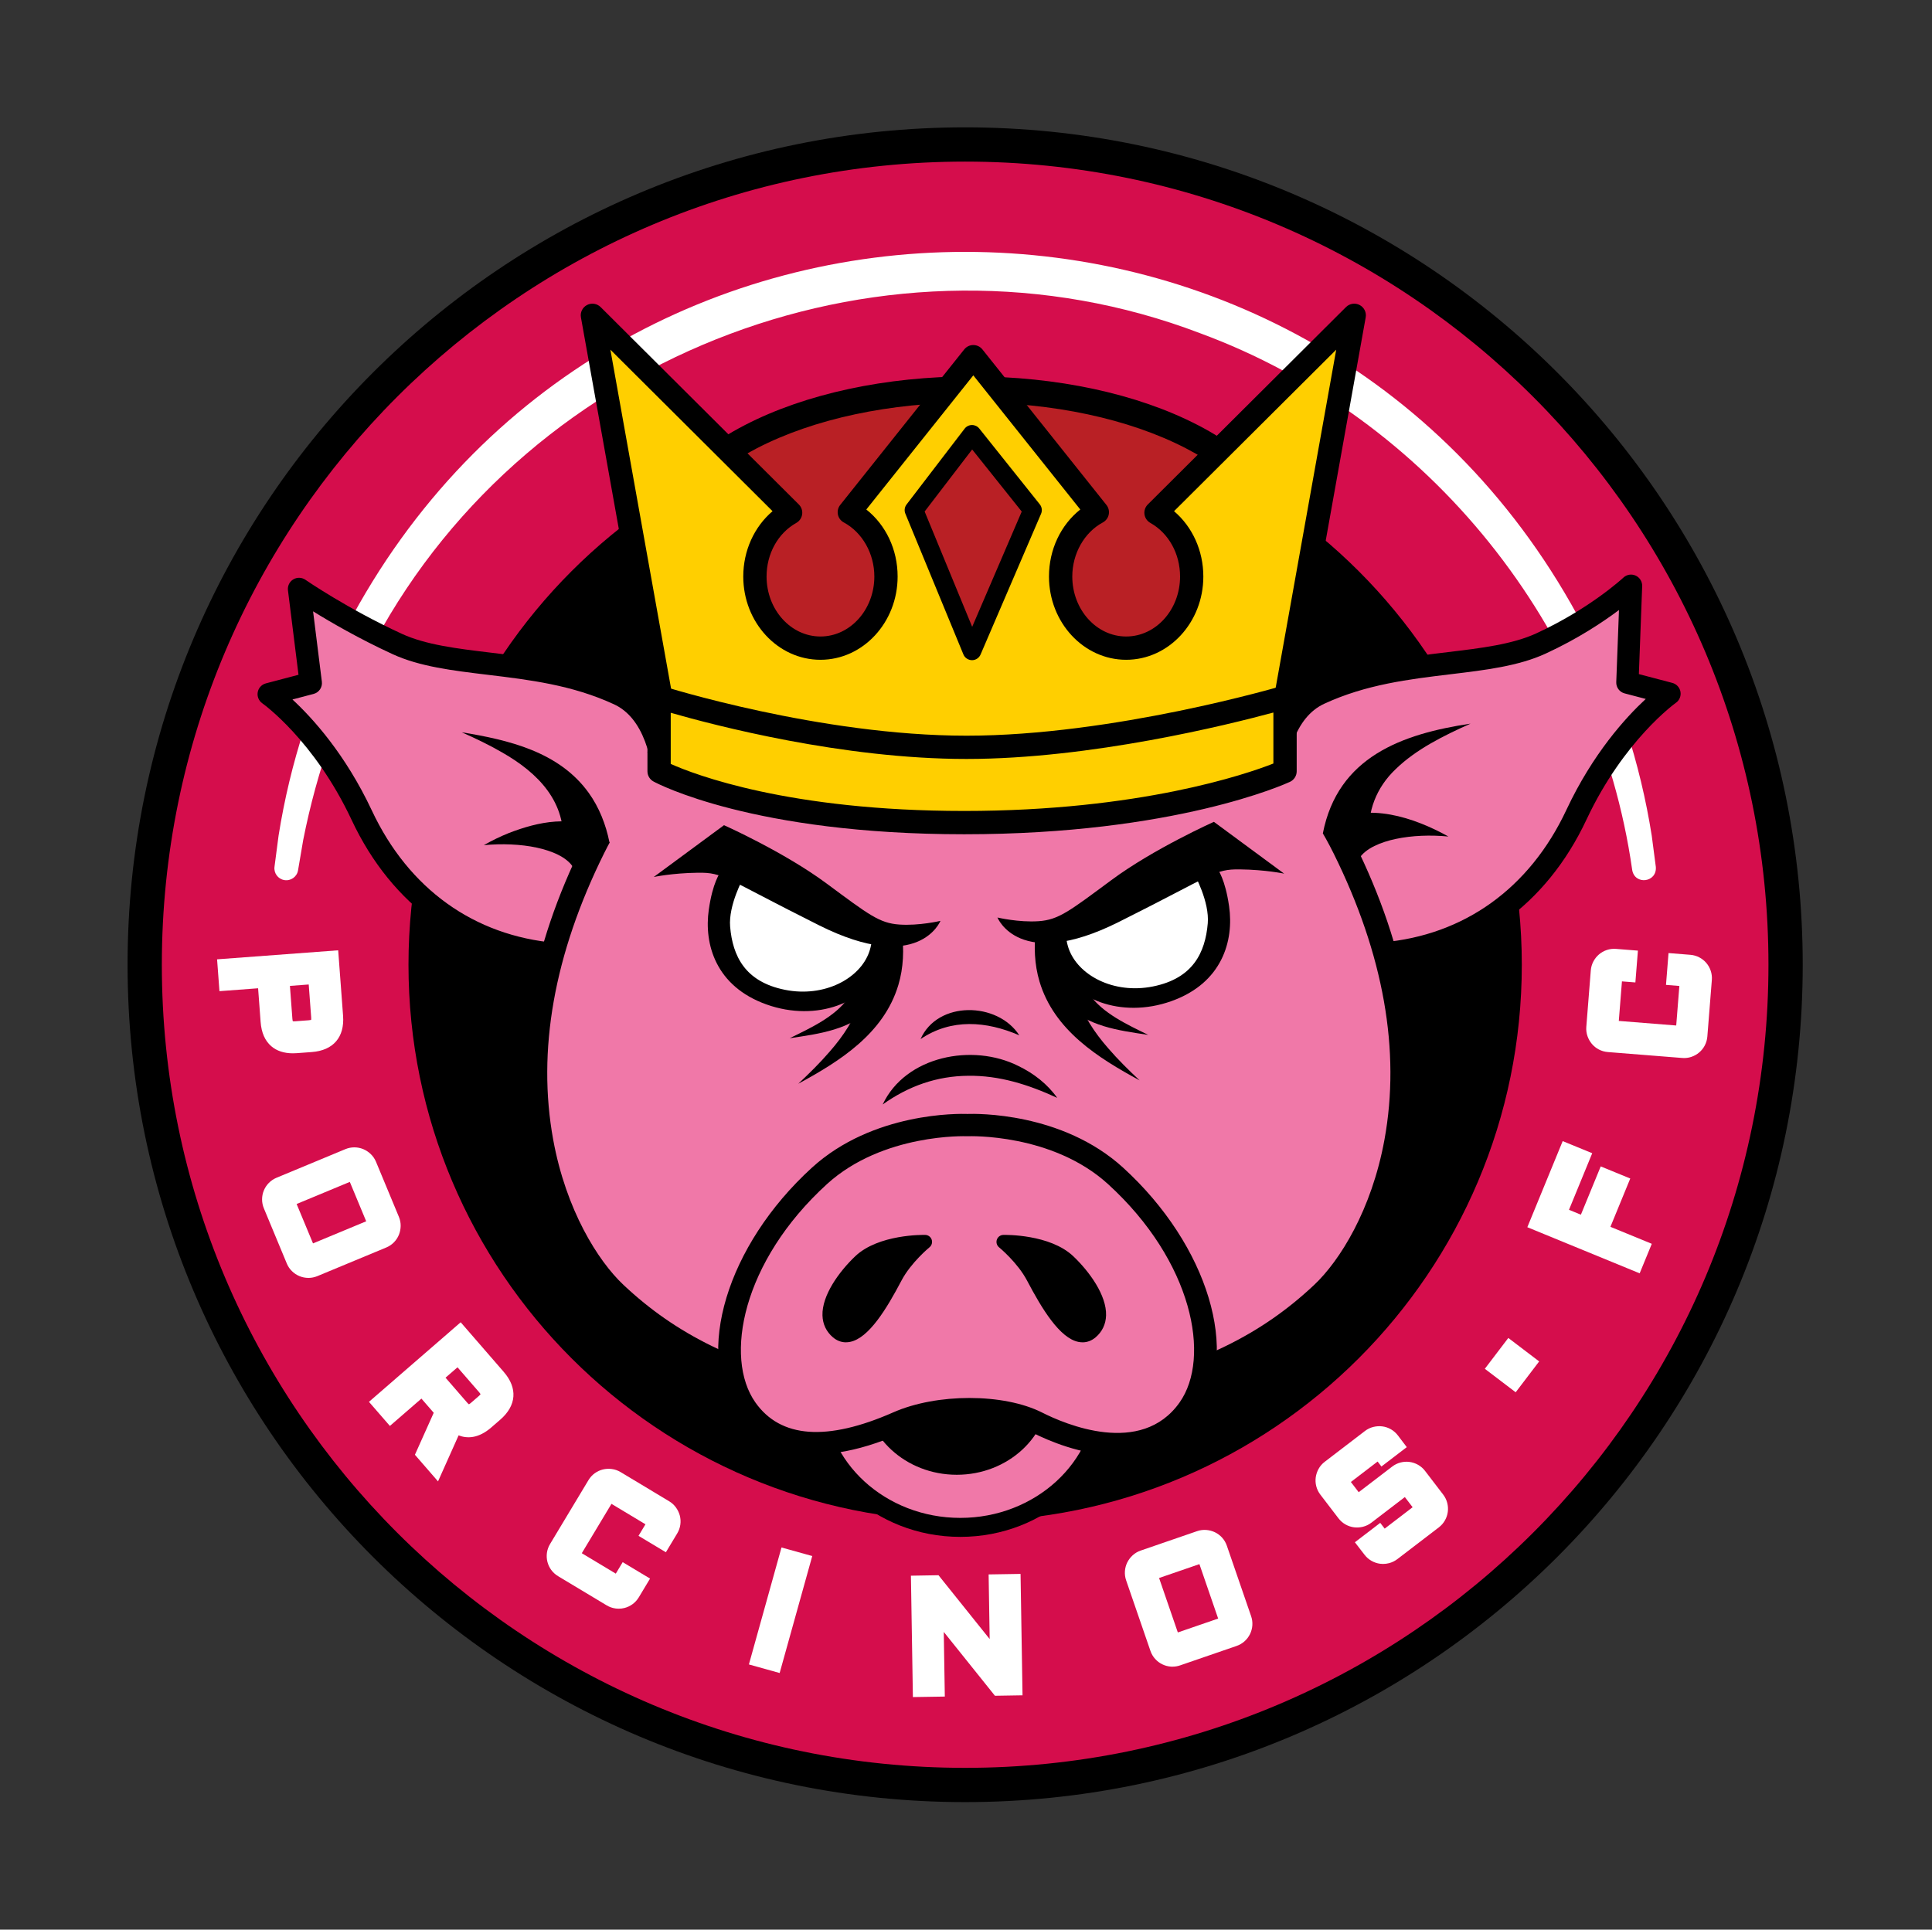 <svg width="1001" height="1000" viewBox="0 0 1001 1000" fill="none" xmlns="http://www.w3.org/2000/svg">
<rect x="0" y="0" width="1001" height="1000" fill="#333333" stroke="none"/>
<g clip-path="url(#clip0_42_11336)">
<path d="M500.058 933.921C739.728 933.921 934.019 739.63 934.019 499.961C934.019 260.291 739.728 66 500.058 66C260.388 66 66.098 260.291 66.098 499.961C66.098 739.63 260.388 933.921 500.058 933.921Z" fill="black"/>
<path d="M500.058 916.167C729.924 916.167 916.267 729.824 916.267 499.959C916.267 270.093 729.924 83.75 500.058 83.75C270.193 83.75 83.85 270.093 83.85 499.959C83.85 729.824 270.193 916.167 500.058 916.167Z" fill="#D50D4C"/>
<path d="M500.058 788.379C659.346 788.379 788.474 659.25 788.474 499.963C788.474 340.675 659.346 211.547 500.058 211.547C340.771 211.547 211.642 340.675 211.642 499.963C211.642 659.25 340.771 788.379 500.058 788.379Z" fill="black"/>
<path d="M500.058 757.87C642.499 757.87 757.97 642.399 757.97 499.958C757.97 357.518 642.499 242.047 500.058 242.047C357.618 242.047 242.147 357.518 242.147 499.958C242.147 642.399 357.618 757.87 500.058 757.87Z" fill="black"/>
<path d="M117.197 501.239L171.166 497.211L173.367 526.753C174.018 535.486 169.963 540.174 161.212 540.833L153.53 541.404C144.77 542.054 140.073 538.017 139.423 529.284L137.792 507.459L117.767 508.956L117.197 501.239ZM145.509 506.889L147.104 528.304C147.256 530.362 147.817 531.806 148.789 532.644C149.76 533.481 151.275 533.82 153.334 533.668L160.258 533.152C162.317 533 163.76 532.439 164.598 531.467C165.436 530.496 165.774 528.981 165.623 526.922L164.028 505.508L145.509 506.889Z" fill="white"/>
<path d="M151.774 545.865C147.167 545.865 143.406 544.635 140.563 542.193C137.302 539.395 135.439 535.162 135.029 529.601L133.728 512.161L113.704 513.658L112.474 497.163L175.221 492.484L177.751 526.42C178.58 537.533 172.672 544.386 161.532 545.214L153.85 545.785C153.138 545.838 152.442 545.865 151.765 545.865H151.774ZM151.712 529.236C151.934 529.272 152.344 529.316 153.004 529.263L159.928 528.746C160.597 528.692 160.989 528.594 161.203 528.523C161.238 528.3 161.283 527.899 161.229 527.231L159.955 510.201L150.214 510.931L151.489 527.953C151.542 528.621 151.64 529.013 151.712 529.227V529.236Z" fill="white"/>
<path d="M162.762 657.257C161.791 657.667 160.784 657.863 159.759 657.854C158.734 657.845 157.763 657.649 156.836 657.266C155.918 656.882 155.089 656.339 154.358 655.617C153.628 654.904 153.057 654.057 152.647 653.077L140.786 624.533C140.376 623.562 140.18 622.555 140.189 621.53C140.198 620.505 140.394 619.534 140.777 618.607C141.16 617.689 141.704 616.86 142.426 616.13C143.139 615.399 143.985 614.828 144.966 614.418L180.648 599.59C181.628 599.189 182.626 598.984 183.651 598.992C184.676 599.001 185.647 599.197 186.556 599.581C187.465 599.964 188.294 600.516 189.042 601.229C189.791 601.942 190.361 602.789 190.771 603.76L202.633 632.304C203.034 633.275 203.23 634.282 203.212 635.316C203.194 636.35 202.998 637.321 202.624 638.239C202.258 639.157 201.715 639.977 200.993 640.717C200.28 641.447 199.433 642.018 198.453 642.428L162.771 657.257H162.762ZM183.615 606.746L147.933 621.574L159.794 650.118L195.477 635.29L183.615 606.746Z" fill="white"/>
<path d="M159.839 662.259H159.723C158.137 662.241 156.604 661.938 155.16 661.341C153.717 660.744 152.416 659.879 151.284 658.774C150.125 657.652 149.216 656.306 148.584 654.773L136.722 626.229C136.09 624.714 135.778 623.119 135.787 621.497C135.804 619.911 136.107 618.378 136.704 616.943C137.302 615.5 138.166 614.19 139.271 613.058C140.403 611.899 141.748 610.99 143.263 610.358L178.946 595.529C180.469 594.896 182.056 594.593 183.678 594.602C185.273 594.62 186.815 594.932 188.249 595.538C189.648 596.126 190.932 596.981 192.063 598.059C193.249 599.191 194.176 600.546 194.817 602.088L206.679 630.632C207.32 632.173 207.623 633.777 207.588 635.417C207.552 636.977 207.249 638.483 206.687 639.891C206.099 641.343 205.244 642.653 204.121 643.803C202.989 644.961 201.643 645.87 200.12 646.503L164.437 661.332C162.949 661.947 161.399 662.259 159.821 662.259H159.839ZM153.69 623.957L162.174 644.373L189.729 632.922L181.245 612.505L153.69 623.957Z" fill="white"/>
<path d="M251.691 736.413C245.988 741.359 240.632 741.743 235.615 737.572L225.758 759.61L220.144 753.14L229.902 731.387L218.798 718.59L202.463 732.76L197.393 726.914L238.27 691.445L257.689 713.822C263.428 720.435 262.982 726.619 256.352 732.376L251.709 736.404L251.691 736.413ZM224.636 713.519L238.707 729.739C240.062 731.298 241.372 732.118 242.655 732.216C243.929 732.305 245.355 731.672 246.906 730.327L250.978 726.789C252.538 725.434 253.358 724.124 253.456 722.841C253.545 721.567 252.912 720.141 251.566 718.59L237.495 702.371L224.636 713.528V713.519Z" fill="white"/>
<path d="M226.953 767.718L214.975 753.914L224.725 732.161L218.344 724.809L202.009 738.978L191.163 726.484L238.689 685.25L260.986 710.951C268.285 719.364 267.643 728.391 259.204 735.717L254.561 739.745C247.779 745.626 241.897 745.537 237.611 743.862L226.944 767.718H226.953ZM230.838 713.972L242.022 726.867C242.459 727.375 242.771 727.634 242.958 727.758C243.154 727.66 243.51 727.447 244.009 727.01L248.091 723.472C248.599 723.035 248.857 722.723 248.982 722.536C248.884 722.34 248.67 721.984 248.234 721.485L237.041 708.59L230.838 713.972Z" fill="white"/>
<path d="M308.672 769.309C309.216 768.4 309.902 767.651 310.74 767.045C311.568 766.448 312.468 766.029 313.431 765.798C314.393 765.566 315.383 765.521 316.407 765.646C317.432 765.78 318.395 766.11 319.304 766.653L344.47 781.776C345.379 782.32 346.128 783.015 346.716 783.853C347.313 784.69 347.732 785.59 347.981 786.553C348.231 787.506 348.284 788.496 348.142 789.512C347.999 790.527 347.66 791.49 347.117 792.39L343.517 798.379L336.886 794.395L340.487 788.407L315.32 773.283L295.412 806.408L320.578 821.531L324.152 815.578L330.782 819.562L327.208 825.515C326.665 826.424 325.979 827.172 325.141 827.778C324.312 828.375 323.412 828.803 322.441 829.044C321.469 829.284 320.48 829.338 319.464 829.195C318.448 829.052 317.486 828.714 316.586 828.17L291.419 813.047C290.51 812.504 289.762 811.817 289.156 810.989C288.55 810.16 288.131 809.26 287.89 808.288C287.65 807.326 287.596 806.328 287.739 805.312C287.881 804.296 288.22 803.333 288.764 802.433L308.672 769.309Z" fill="white"/>
<path d="M320.578 833.679C320.008 833.679 319.438 833.643 318.858 833.563C317.254 833.34 315.73 832.796 314.313 831.95L289.147 816.827C287.73 815.971 286.536 814.875 285.582 813.574C284.655 812.291 283.996 810.874 283.613 809.359C283.238 807.853 283.158 806.293 283.372 804.716C283.595 803.112 284.139 801.588 284.994 800.171L304.903 767.046C305.758 765.629 306.845 764.435 308.155 763.491C309.456 762.555 310.882 761.895 312.397 761.53C313.868 761.174 315.401 761.093 316.951 761.298C318.582 761.503 320.133 762.047 321.558 762.903L346.725 778.026C348.151 778.881 349.354 779.995 350.298 781.341C351.199 782.615 351.849 784.005 352.232 785.467C352.624 786.982 352.714 788.55 352.491 790.136C352.268 791.741 351.724 793.273 350.869 794.681L345.005 804.44L330.827 795.92L334.427 789.94L316.809 779.353L301.436 804.93L319.054 815.517L322.628 809.564L336.806 818.083L330.96 827.806C330.114 829.214 329.018 830.408 327.707 831.362C326.415 832.297 324.998 832.957 323.492 833.331C322.539 833.572 321.558 833.688 320.569 833.688L320.578 833.679Z" fill="white"/>
<path d="M415.433 809.537L400.908 861.67L393.457 859.594L407.983 807.461L415.433 809.537Z" fill="white"/>
<path d="M404.906 801.962L388.016 862.578L403.949 867.018L420.839 806.402L404.906 801.962Z" fill="white"/>
<path d="M485.051 874.895L477.316 875.02L476.443 820.908L484.178 820.783L517.383 862.214L516.705 820.258L524.441 820.133L525.314 874.244L517.579 874.369L484.374 832.939L485.051 874.895Z" fill="white"/>
<path d="M472.985 879.49L471.96 816.583L486.254 816.342L512.766 849.422L512.223 815.924L528.763 815.656L529.788 878.572L515.493 878.804L488.981 845.724L489.525 879.223L472.985 879.49Z" fill="white"/>
<path d="M644.061 839.021C644.409 840.019 644.542 841.035 644.471 842.051C644.4 843.076 644.141 844.038 643.705 844.929C643.268 845.83 642.671 846.614 641.904 847.309C641.138 848.004 640.265 848.512 639.267 848.86L610.045 858.921C609.047 859.268 608.031 859.402 607.015 859.322C606 859.242 605.037 858.992 604.137 858.555C603.246 858.119 602.453 857.522 601.758 856.755C601.071 855.998 600.555 855.115 600.207 854.117L587.624 817.58C587.276 816.582 587.143 815.566 587.223 814.55C587.294 813.525 587.552 812.571 587.998 811.689C588.435 810.807 589.041 810.014 589.798 809.319C590.556 808.624 591.429 808.098 592.427 807.75L621.648 797.689C622.646 797.341 623.662 797.217 624.687 797.297C625.712 797.386 626.674 797.635 627.566 798.063C628.457 798.491 629.25 799.079 629.936 799.846C630.622 800.603 631.139 801.485 631.487 802.483L644.07 839.021H644.061ZM594.94 815.067L607.523 851.604L636.745 841.543L624.161 805.005L594.94 815.067Z" fill="white"/>
<path d="M607.55 863.739C607.265 863.739 606.98 863.73 606.695 863.712C605.108 863.596 603.602 863.195 602.203 862.509C600.804 861.831 599.557 860.887 598.496 859.702C597.409 858.507 596.589 857.108 596.054 855.54L583.471 819.002C582.936 817.443 582.722 815.839 582.838 814.217C582.954 812.63 583.364 811.106 584.059 809.707C584.736 808.353 585.663 807.123 586.804 806.063C588.007 804.949 589.415 804.111 590.992 803.567L620.214 793.506C621.782 792.962 623.413 792.757 625.053 792.891C626.603 793.016 628.083 793.417 629.455 794.067C630.863 794.745 632.129 795.68 633.198 796.866C634.285 798.069 635.105 799.468 635.64 801.027L648.223 837.565C648.758 839.125 648.972 840.729 648.856 842.342C648.74 843.928 648.339 845.434 647.653 846.833C646.966 848.241 646.022 849.489 644.845 850.549C643.642 851.637 642.243 852.456 640.684 852.991L611.462 863.052C610.179 863.498 608.86 863.721 607.532 863.721L607.55 863.739ZM600.537 817.781L610.25 845.996L631.148 838.804L621.435 810.59L600.537 817.781Z" fill="white"/>
<path d="M707.824 785.643C706.986 786.284 706.068 786.73 705.061 786.971C704.063 787.211 703.065 787.274 702.085 787.158C701.105 787.033 700.169 786.721 699.278 786.222C698.387 785.714 697.62 785.046 696.978 784.208L687.577 771.919C686.935 771.081 686.489 770.163 686.231 769.165C685.973 768.176 685.919 767.187 686.062 766.207C686.204 765.226 686.516 764.291 687.015 763.382C687.514 762.481 688.183 761.706 689.02 761.065L709.874 745.095C710.711 744.453 711.629 744.008 712.636 743.767C713.634 743.526 714.632 743.464 715.613 743.58C716.593 743.705 717.529 744.017 718.42 744.516C719.311 745.015 720.077 745.692 720.719 746.53L722.689 749.123L716.548 753.828L714.579 751.235L693.726 767.205L703.128 779.494L723.981 763.524C724.818 762.883 725.736 762.437 726.734 762.178C727.724 761.929 728.722 761.867 729.711 761.991C730.7 762.125 731.636 762.437 732.527 762.945C733.418 763.453 734.184 764.121 734.835 764.959L744.219 777.212C744.861 778.05 745.306 778.968 745.565 779.966C745.823 780.955 745.877 781.953 745.752 782.943C745.627 783.932 745.306 784.867 744.798 785.768C744.29 786.659 743.622 787.425 742.784 788.067L721.325 804.491C720.487 805.133 719.569 805.578 718.58 805.837C717.591 806.095 716.593 806.148 715.604 806.024C714.615 805.89 713.679 805.578 712.779 805.07C711.888 804.562 711.121 803.894 710.48 803.056L708.18 800.071L714.321 795.365L716.62 798.351L738.079 781.927L728.695 769.673L707.842 785.643H707.824Z" fill="white"/>
<path d="M716.602 810.495C716.067 810.495 715.541 810.459 715.016 810.388C713.474 810.183 711.986 809.684 710.613 808.9C709.205 808.107 707.984 807.037 706.977 805.727L701.987 799.258L715.123 789.205L717.422 792.191L731.903 781.105L727.875 775.838L710.515 789.125C709.196 790.132 707.717 790.845 706.122 791.237C704.607 791.602 703.074 791.701 701.568 791.513C700.017 791.317 698.52 790.827 697.13 790.034C695.722 789.241 694.501 788.172 693.494 786.862L684.092 774.572C683.094 773.262 682.381 771.801 681.98 770.241C681.579 768.691 681.499 767.122 681.713 765.572C681.927 764.074 682.417 762.613 683.165 761.249C683.959 759.806 685.028 758.567 686.356 757.56L707.209 741.59C708.537 740.575 710.016 739.87 711.611 739.478C713.126 739.113 714.659 739.015 716.165 739.202C717.716 739.398 719.213 739.888 720.603 740.681C722.011 741.475 723.232 742.544 724.239 743.854L728.873 749.958L715.737 760.011L713.768 757.417L699.91 768.022L703.965 773.316L721.325 760.029C722.635 759.03 724.088 758.318 725.665 757.917C727.198 757.524 728.757 757.426 730.299 757.631C731.85 757.836 733.329 758.335 734.71 759.111C736.118 759.913 737.348 760.973 738.346 762.283L747.73 774.546C748.728 775.856 749.441 777.308 749.842 778.877C750.234 780.41 750.332 781.978 750.127 783.52C749.922 785.061 749.423 786.55 748.639 787.922C747.846 789.33 746.777 790.551 745.467 791.558L724.007 807.982C722.697 808.98 721.236 809.693 719.676 810.094C718.669 810.353 717.644 810.486 716.62 810.486L716.602 810.495Z" fill="white"/>
<path d="M775.481 708.522L782.316 699.539L791.299 706.374L784.464 715.357L775.49 708.522H775.481Z" fill="white"/>
<path d="M785.293 721.527L769.314 709.362L781.479 693.375L797.466 705.539L785.302 721.527H785.293ZM781.648 707.687L783.617 709.193L785.123 707.224L783.154 705.718L781.648 707.687Z" fill="white"/>
<path d="M797.074 633.594L812.054 597.109L819.21 600.05L807.171 629.378L821.483 635.26L831.758 610.227L838.914 613.168L828.639 638.201L850.071 647.006L847.13 654.162L797.065 633.602L797.074 633.594Z" fill="white"/>
<path d="M849.537 659.889L791.335 635.988L809.657 591.367L824.958 597.641L812.919 626.969L819.086 629.5L829.361 604.476L844.662 610.75L834.387 635.783L855.819 644.587L849.537 659.889Z" fill="white"/>
<path d="M833.38 540.818C832.328 540.738 831.348 540.452 830.439 539.98C829.53 539.508 828.755 538.884 828.122 538.126C827.489 537.369 826.999 536.505 826.66 535.533C826.322 534.562 826.197 533.546 826.277 532.494L828.603 503.229C828.683 502.177 828.969 501.197 829.459 500.288C829.949 499.379 830.564 498.603 831.312 497.953C832.061 497.302 832.916 496.821 833.888 496.491C834.859 496.162 835.875 496.046 836.927 496.126L843.887 496.679L843.272 504.387L836.312 503.835L833.986 533.1L872.511 536.166L874.837 506.9L867.912 506.348L868.527 498.639L875.452 499.192C876.503 499.272 877.483 499.557 878.392 500.029C879.301 500.502 880.077 501.125 880.727 501.883C881.369 502.64 881.859 503.505 882.189 504.476C882.519 505.448 882.634 506.464 882.554 507.515L880.228 536.781C880.148 537.832 879.863 538.813 879.391 539.722C878.918 540.631 878.294 541.406 877.537 542.057C876.779 542.707 875.915 543.188 874.944 543.518C873.972 543.848 872.956 543.964 871.905 543.883L833.38 540.818Z" fill="white"/>
<path d="M872.546 548.314C872.217 548.314 871.887 548.296 871.557 548.278L833.032 545.212C831.384 545.079 829.824 544.633 828.398 543.885C826.981 543.145 825.76 542.165 824.753 540.962C823.773 539.794 823.025 538.458 822.508 536.987C821.964 535.436 821.759 533.815 821.893 532.157L824.219 502.882C824.352 501.225 824.816 499.647 825.591 498.204C826.331 496.831 827.284 495.628 828.434 494.639C829.619 493.614 830.983 492.839 832.498 492.331C834.03 491.814 835.643 491.618 837.283 491.752L848.628 492.652L847.318 509.138L840.358 508.586L838.727 529.082L868.474 531.453L870.105 510.956L863.18 510.404L864.49 493.917L875.799 494.817C877.448 494.951 879.007 495.397 880.433 496.145C881.841 496.885 883.062 497.856 884.069 499.041C885.085 500.227 885.851 501.59 886.351 503.096C886.867 504.629 887.063 506.242 886.93 507.882L884.604 537.156C884.47 538.796 884.025 540.365 883.276 541.79C882.545 543.198 881.565 544.419 880.38 545.426C879.194 546.433 877.831 547.2 876.325 547.708C875.104 548.118 873.83 548.323 872.529 548.323L872.546 548.314Z" fill="white"/>
<path d="M845.66 450.769C827.819 325.534 740.503 216.403 621.711 172.655C461.337 111.513 275.352 181.549 194.095 332.539C176.361 364.398 164.188 399.51 157.103 435.272L154.465 450.76L154.421 451.046C153.85 454.405 150.66 456.66 147.3 456.09C144.021 455.528 141.793 452.472 142.221 449.21L144.333 433.062C150.295 395.464 162.156 358.686 179.641 324.839C315.507 65.725 684.672 65.796 820.485 324.848C837.96 358.686 849.848 395.482 855.793 433.071L857.905 449.219C858.626 457.355 846.979 458.897 845.651 450.769H845.66Z" fill="white"/>
<path d="M664.897 474.25C664.897 474.25 642.323 378.611 683.647 359.477C724.961 340.353 769.341 346.85 798.419 333.464C827.498 320.07 845.072 303.539 845.072 303.539L843.182 353.738L864.989 359.477C864.989 359.477 837.06 378.985 816.786 422.215C796.512 465.445 760.928 490.318 716.548 494.141C672.168 497.964 664.897 474.25 664.897 474.25Z" fill="#F078A8"/>
<path d="M707.209 500.343C667.338 500.343 659.701 477.012 659.371 475.943C659.336 475.818 659.3 475.702 659.273 475.577C658.311 471.487 636.139 375.107 681.214 354.236C704.553 343.436 728.82 340.513 750.225 337.946C767.38 335.887 783.582 333.936 795.995 328.223C823.773 315.435 840.937 299.492 841.106 299.341C842.817 297.737 845.321 297.318 847.46 298.298C849.59 299.27 850.927 301.435 850.838 303.77L849.127 349.344L866.46 353.907C868.634 354.477 870.283 356.268 870.675 358.487C871.067 360.706 870.14 362.952 868.296 364.235C868.037 364.413 841.311 383.547 822.017 424.692C801.155 469.17 763.878 495.887 717.047 499.924C713.572 500.227 710.292 500.36 707.218 500.36L707.209 500.343ZM670.457 472.627C671.215 474.588 678.888 491.591 716.049 488.392C758.593 484.72 792.511 460.356 811.546 419.773C825.315 390.409 842.425 371.703 852.691 362.221L841.712 359.334C839.092 358.648 837.31 356.233 837.408 353.523L838.816 316.13C830.564 322.333 817.579 331.004 800.843 338.712C786.781 345.191 769.697 347.241 751.616 349.415C730.049 352.009 707.753 354.691 686.08 364.725C655.851 378.717 664.496 447.06 670.457 472.627Z" fill="black"/>
<path d="M339.301 474.514C339.301 474.514 361.875 378.874 320.551 359.741C279.228 340.608 234.857 347.113 205.778 333.728C176.7 320.334 154.929 305.211 154.929 305.211L161.024 354.002L139.218 359.741C139.218 359.741 167.147 379.249 187.421 422.479C207.694 465.709 243.279 490.582 287.658 494.405C332.038 498.228 339.31 474.514 339.31 474.514H339.301Z" fill="#F078A8"/>
<path d="M296.998 500.609C293.914 500.609 290.644 500.467 287.159 500.173C240.329 496.136 203.052 469.418 182.189 424.941C162.798 383.591 136.179 364.671 135.911 364.484C134.067 363.192 133.14 360.946 133.532 358.736C133.924 356.517 135.573 354.735 137.747 354.156L154.661 349.7L149.199 305.926C148.913 303.662 149.992 301.443 151.943 300.267C153.895 299.082 156.355 299.162 158.235 300.463C158.449 300.614 179.979 315.47 208.211 328.472C220.625 334.185 236.827 336.136 253.981 338.195C275.396 340.77 299.654 343.684 322.993 354.485C368.077 375.356 345.905 471.736 344.934 475.826C344.907 475.951 344.871 476.075 344.835 476.191C344.506 477.261 336.86 500.591 296.998 500.591V500.609ZM151.516 362.488C161.773 371.97 178.883 390.675 192.661 420.039C211.696 460.623 245.613 484.987 288.158 488.659C325.39 491.867 333.17 474.391 333.749 472.93C339.711 447.38 348.373 379.001 318.136 365.001C296.463 354.966 274.166 352.284 252.6 349.691C234.518 347.516 217.435 345.467 203.372 338.988C186.093 331.03 171.46 322.546 162.21 316.816L166.763 353.3C167.12 356.17 165.302 358.87 162.504 359.609L151.524 362.497L151.516 362.488Z" fill="black"/>
<path d="M696.381 439.571C644.819 335.475 514.397 323.685 502.411 322.82V322.758C502.411 322.758 502.259 322.758 501.965 322.785C501.68 322.767 501.52 322.758 501.52 322.758V322.82C489.533 323.694 359.112 335.475 307.549 439.571C246.799 562.222 292.881 645.778 318.903 670.267C344.916 694.756 375.91 711.964 427.936 723.701C475.836 734.502 498.65 719.806 501.965 717.4C505.289 719.806 528.094 734.502 575.994 723.701C628.02 711.964 659.015 694.756 685.028 670.267C711.041 645.778 757.132 562.231 696.381 439.571Z" fill="#F078A8"/>
<path d="M543.306 733.656C521.696 733.656 508.275 728.041 501.965 724.521C492.84 729.619 468.778 739.101 426.609 729.592C377.309 718.47 343.855 702.046 314.768 674.661C300.135 660.892 281.946 632.161 274.754 592.816C265.843 544.043 275.057 491.58 302.149 436.89C354.077 332.053 482.119 318.294 500.299 316.859C500.807 316.752 501.324 316.707 501.849 316.734H501.974H502.099C502.634 316.707 503.177 316.752 503.703 316.868C522.07 318.32 649.916 332.16 701.8 436.899C728.891 491.589 738.106 544.052 729.194 592.825C722.002 632.17 703.814 660.901 689.181 674.67C660.084 702.055 626.639 718.479 577.34 729.601C564.302 732.542 552.993 733.665 543.324 733.665L543.306 733.656ZM501.965 711.368C503.204 711.368 504.452 711.751 505.503 712.517C507.758 714.148 528.843 728.148 574.666 717.82C621.711 707.215 653.481 691.673 680.893 665.883C694.127 653.424 710.64 627.126 717.306 590.66C725.745 544.506 716.878 494.575 690.972 442.263C670.074 400.067 633.519 368.386 582.33 348.103C542.843 332.454 508.462 329.317 501.974 328.845C501.974 328.845 501.965 328.845 501.956 328.845C495.469 329.317 461.088 332.454 421.6 348.103C370.412 368.386 333.856 400.067 312.959 442.263C287.044 494.575 278.185 544.497 286.625 590.66C293.291 627.126 309.804 653.433 323.038 665.883C350.45 691.682 382.211 707.215 429.264 717.82C475.088 728.157 496.182 714.148 498.427 712.517C499.479 711.751 500.727 711.368 501.965 711.368Z" fill="black"/>
<path d="M497.554 791.551C539.103 791.551 572.786 760.49 572.786 722.174C572.786 683.858 539.103 652.797 497.554 652.797C456.004 652.797 422.322 683.858 422.322 722.174C422.322 760.49 456.004 791.551 497.554 791.551Z" fill="#F078A8"/>
<path d="M497.554 796.467C453.352 796.467 417.394 763.138 417.394 722.171C417.394 681.204 453.352 647.875 497.554 647.875C541.756 647.875 577.714 681.204 577.714 722.171C577.714 763.138 541.756 796.467 497.554 796.467ZM497.554 657.722C458.779 657.722 427.241 686.632 427.241 722.171C427.241 757.711 458.788 786.629 497.554 786.629C536.32 786.629 567.867 757.72 567.867 722.171C567.867 686.623 536.328 657.722 497.554 657.722Z" fill="black"/>
<path d="M495.718 764.28C522.178 764.28 543.627 744.502 543.627 720.105C543.627 695.707 522.178 675.93 495.718 675.93C469.259 675.93 447.809 695.707 447.809 720.105C447.809 744.502 469.259 764.28 495.718 764.28Z" fill="black"/>
<path d="M578.053 609.438C546.826 580.93 501.27 583.06 501.27 583.06C501.27 583.06 455.714 580.921 424.488 609.438C380.491 649.612 367.23 702.529 386.613 730.075C405.996 757.621 441.464 747.649 465.169 737.213C485.122 728.426 518.077 727.428 537.371 737.213C560.47 748.923 596.544 757.621 615.927 730.075C635.31 702.529 622.049 649.603 578.053 609.438Z" fill="#F078A8"/>
<path d="M578.873 754.156C578.57 754.156 578.275 754.156 577.972 754.156C560.105 753.916 543.235 746.671 534.769 742.384C517.908 733.829 487.11 733.891 467.513 742.518C417.528 764.512 393.368 749.709 381.908 733.41C359.593 701.694 376.596 645.372 420.611 605.181C452.31 576.236 496.993 577.136 501.288 577.287C505.592 577.136 550.266 576.236 581.965 605.181C625.988 645.372 642.983 701.703 620.668 733.41C611.106 747 596.669 754.165 578.881 754.165L578.873 754.156ZM502.286 724.481C516.331 724.481 530.019 727.012 539.991 732.064C551.656 737.982 591.269 755.083 611.204 726.753C627.521 703.556 618.003 653.74 574.158 613.709C545.142 587.215 501.965 588.819 501.537 588.837C501.359 588.837 501.181 588.837 501.003 588.837C500.584 588.819 457.407 587.215 428.391 613.709C384.546 653.74 375.019 703.556 391.345 726.753C404.41 745.325 428.471 747.063 462.843 731.931C474.134 726.958 488.375 724.481 502.277 724.481H502.286Z" fill="black"/>
<path d="M433.907 690.305C444.253 699.065 458.592 671.992 463.895 661.904C469.206 651.816 479.285 643.59 479.285 643.59C479.285 643.59 456.73 643.056 445.581 653.678C434.433 664.301 423.552 681.545 433.907 690.305Z" fill="black"/>
<path d="M438.318 695.645C435.886 695.645 433.586 694.772 431.572 693.07C428.15 690.173 426.27 686.243 426.136 681.698C425.833 671.308 434.691 659.063 443.086 651.06C455.179 639.546 478.394 639.956 479.374 639.974C480.889 640.01 482.226 640.981 482.716 642.416C483.206 643.851 482.752 645.437 481.584 646.391C481.495 646.471 471.995 654.295 467.103 663.581C459.377 678.259 450.162 693.524 440.359 695.431C439.673 695.565 438.987 695.627 438.318 695.627V695.645ZM469.661 647.861C462.745 648.779 453.664 650.998 448.086 656.3C440.6 663.421 433.15 673.972 433.372 681.476C433.444 683.98 434.388 685.958 436.251 687.536C437.142 688.293 437.962 688.525 438.978 688.329C444.102 687.331 451.401 677.875 460.696 660.213C463.182 655.489 466.595 651.194 469.661 647.852V647.861Z" fill="black"/>
<path d="M565.291 690.305C554.945 699.065 540.606 671.992 535.304 661.904C529.992 651.816 519.913 643.59 519.913 643.59C519.913 643.59 542.469 643.056 553.617 653.678C564.766 664.292 575.647 681.545 565.291 690.305Z" fill="black"/>
<path d="M560.889 695.64C560.221 695.64 559.534 695.569 558.848 695.444C549.045 693.537 539.831 678.272 532.104 663.594C527.221 654.308 517.721 646.475 517.623 646.404C516.447 645.441 516.001 643.855 516.491 642.42C516.981 640.985 518.318 640.014 519.833 639.978C520.813 639.943 544.028 639.542 556.121 651.064C564.516 659.058 573.383 671.312 573.071 681.703C572.937 686.247 571.057 690.177 567.635 693.074C565.621 694.776 563.322 695.649 560.889 695.649V695.64ZM529.547 647.856C532.612 651.198 536.025 655.493 538.512 660.217C547.807 677.879 555.114 687.335 560.229 688.333C561.245 688.529 562.065 688.297 562.956 687.54C564.819 685.962 565.755 683.984 565.835 681.48C566.058 673.976 558.608 663.425 551.122 656.304C545.552 650.993 536.471 648.783 529.547 647.865V647.856Z" fill="black"/>
<path d="M457.327 572.395C469.171 547.201 503.988 540.527 527.604 552.415C535.616 556.273 542.745 561.843 547.744 568.946C532.746 562.03 517.766 557.298 501.591 557.512C485.461 557.646 470.801 562.761 457.318 572.386L457.327 572.395Z" fill="black"/>
<path d="M476.95 538.495C485.8 518.497 516.866 519.086 528.112 536.543C511.046 529.156 492.911 527.694 476.95 538.495Z" fill="black"/>
<path d="M337.876 399.048L356.902 473.576L273.115 397.97L336.075 389.664L337.876 399.048Z" fill="#F078A8"/>
<path d="M291.687 438.505C293.638 415.691 278.979 400.648 260.05 389.874C253.42 386.033 246.371 382.656 239.224 379.492C263.365 383.458 289.637 389.5 305.009 410.87C310.437 418.4 313.948 427.401 315.739 436.402L291.696 438.514L291.687 438.505Z" fill="black"/>
<path d="M297.158 449.751C293.718 443.932 285.279 440.84 278.212 439.298C273.917 438.362 269.372 437.836 264.747 437.631C260.122 437.426 255.407 437.551 250.666 437.997C254.801 435.626 259.15 433.514 263.695 431.687C279.068 425.761 296.249 422.152 312.076 430.778L297.158 449.76V449.751Z" fill="black"/>
<path d="M663.23 394.54L644.204 469.077L727.991 393.462L665.03 385.156L663.23 394.54Z" fill="#F078A8"/>
<path d="M685.384 431.916C693.12 392.251 726.422 380.336 761.9 375.016C748.149 381.165 733.801 388.223 723.107 398.605C713.028 408.203 708.35 420.536 709.428 434.037L685.384 431.925V431.916Z" fill="black"/>
<path d="M689.047 426.295C708.786 415.539 732.571 423.622 750.457 433.514C741.26 432.658 731.787 432.917 722.911 434.815C715.853 436.357 707.396 439.458 703.965 445.268L689.047 426.286V426.295Z" fill="black"/>
<path d="M559.579 482.688C558.92 494.05 558.331 505.76 564.543 515.42C571.333 525.151 584.104 531.006 594.905 536.309C579.728 534.045 563.135 531.987 551.648 519.956C542.638 510.519 538.503 496.928 535.526 484.8L559.57 482.688H559.579Z" fill="black"/>
<path d="M560.238 486.945C550.917 507.861 559.837 526.878 574.185 543.258C579.193 549.068 584.745 554.558 590.458 559.896C568.954 548.239 546.113 533.91 538.592 508.69C535.927 499.796 535.571 490.145 536.827 481.055L560.238 486.945Z" fill="black"/>
<path d="M630.631 449.93C630.177 450.072 545.588 479.24 544.652 479.409C544.349 482.992 547.156 496.35 548.422 499.737C555.025 517.435 580.584 528.2 606.909 518.825C633.234 509.45 639.374 487.581 636.816 469.705C634.793 455.535 631.05 450.741 630.631 449.93Z" fill="black"/>
<path d="M620.49 451.352C620.124 451.476 550.4 480.403 549.651 480.555C549.411 483.612 550.56 489.36 551.567 492.247C556.834 507.361 576.466 517.681 597.765 513.412C619.795 509.01 626.657 494.502 627.985 478.666C628.992 466.644 620.811 452.047 620.481 451.352H620.49Z" fill="white" stroke="black" stroke-width="4.456" stroke-miterlimit="10"/>
<path d="M516.794 475.491C516.794 475.491 527.96 503.651 579.523 477.87C629.143 453.06 629.063 450.387 642.412 450.547C655.762 450.707 665.342 452.757 665.342 452.757L628.938 425.906C628.938 425.906 597.845 439.791 575.887 456.054C553.938 472.318 548.404 476.685 538.12 477.398C527.836 478.111 516.794 475.491 516.794 475.491Z" fill="black"/>
<path d="M444.476 484.422C445.136 495.784 445.724 507.494 439.513 517.154C432.722 526.886 419.952 532.741 409.151 538.043C424.327 535.78 440.921 533.721 452.408 521.69C461.417 512.253 465.552 498.663 468.529 486.534L444.485 484.422H444.476Z" fill="black"/>
<path d="M443.817 488.68C453.138 509.595 444.218 528.613 429.87 544.992C424.862 550.803 419.31 556.292 413.598 561.63C435.101 549.974 457.942 535.644 465.463 510.424C468.128 501.53 468.484 491.879 467.228 482.789L443.817 488.68Z" fill="black"/>
<path d="M373.424 451.656C373.878 451.799 458.467 480.967 459.403 481.136C459.706 484.718 456.899 498.077 455.634 501.463C449.03 519.162 423.472 529.927 397.147 520.552C370.822 511.177 364.682 489.308 367.239 471.431C369.262 457.262 373.005 452.467 373.424 451.656Z" fill="black"/>
<path d="M383.565 453.086C383.931 453.211 453.655 482.138 454.404 482.289C454.645 485.346 453.495 491.094 452.488 493.981C447.221 509.096 427.589 519.415 406.29 515.147C384.26 510.744 377.399 496.236 376.071 480.4C375.064 468.378 383.245 453.781 383.574 453.086H383.565Z" fill="white" stroke="black" stroke-width="4.456" stroke-miterlimit="10"/>
<path d="M487.261 477.225C487.261 477.225 476.095 505.386 424.532 479.604C374.912 454.794 374.992 452.121 361.643 452.281C348.284 452.442 338.713 454.491 338.713 454.491L375.117 427.641C375.117 427.641 406.21 441.525 428.168 457.789C450.117 474.052 455.652 478.419 465.936 479.132C476.22 479.854 487.261 477.225 487.261 477.225Z" fill="black"/>
<path d="M503.275 369.054C592.521 369.054 664.87 331.621 664.87 285.445C664.87 239.269 592.521 201.836 503.275 201.836C414.029 201.836 341.681 239.269 341.681 285.445C341.681 331.621 414.029 369.054 503.275 369.054Z" fill="#B92025"/>
<path d="M503.275 375.808C459.056 375.808 417.367 366.843 385.909 350.561C353.034 333.549 334.926 310.424 334.926 285.435C334.926 260.447 353.034 237.321 385.909 220.309C417.376 204.028 459.056 195.062 503.275 195.062C547.495 195.062 589.183 204.028 620.641 220.309C653.516 237.321 671.625 260.447 671.625 285.435C671.625 310.424 653.516 333.549 620.641 350.561C589.174 366.843 547.495 375.808 503.275 375.808ZM503.275 208.59C461.177 208.59 421.698 217.021 392.121 232.322C363.951 246.893 348.445 265.758 348.445 285.444C348.445 305.13 363.96 323.987 392.121 338.566C421.698 353.868 461.177 362.298 503.275 362.298C545.374 362.298 584.852 353.868 614.43 338.566C642.6 323.996 658.106 305.13 658.106 285.444C658.106 265.758 642.591 246.901 614.43 232.322C584.852 217.021 545.374 208.59 503.275 208.59Z" fill="black"/>
<path d="M598.915 265.72C609.894 271.869 617.406 284.354 617.406 298.764C617.406 319.269 602.203 335.89 583.453 335.89C564.703 335.89 549.5 319.269 549.5 298.764C549.5 284.122 557.253 271.468 568.508 265.425L504.256 184.829L440.003 265.425C451.258 271.468 459.011 284.122 459.011 298.764C459.011 319.269 443.808 335.89 425.058 335.89C406.308 335.89 391.105 319.269 391.105 298.764C391.105 284.354 398.626 271.869 409.596 265.72L306.899 163.414L344.016 370.752C344.016 370.752 372.533 384.333 418.258 391.124C463.289 397.808 493.998 397.068 504.273 397.068C514.548 397.068 545.196 397.817 590.226 391.124C635.952 384.333 664.469 370.752 664.469 370.752L701.586 163.414L598.888 265.72H598.915Z" fill="#FFCF00"/>
<path d="M496.618 403.116C482.084 403.116 454.618 402.608 417.403 397.083C371.312 390.239 342.652 376.765 341.449 376.194C339.694 375.357 338.446 373.726 338.107 371.81L300.99 164.472C300.527 161.879 301.801 159.285 304.136 158.064C306.471 156.843 309.323 157.28 311.194 159.134L413.892 261.439C415.228 262.776 415.87 264.656 415.612 266.537C415.353 268.408 414.23 270.057 412.582 270.984C403.073 276.313 397.174 286.953 397.174 298.77C397.174 315.907 409.694 329.854 425.094 329.854C440.493 329.854 453.014 315.907 453.014 298.77C453.014 286.909 446.802 275.912 437.187 270.752C435.609 269.905 434.487 268.399 434.13 266.653C433.774 264.897 434.21 263.079 435.324 261.68L499.577 181.083C500.718 179.648 502.455 178.811 504.291 178.811C506.127 178.811 507.865 179.648 509.006 181.083L573.258 261.68C574.372 263.079 574.809 264.906 574.453 266.653C574.096 268.408 572.973 269.905 571.396 270.752C561.78 275.912 555.569 286.909 555.569 298.77C555.569 315.907 568.09 329.854 583.489 329.854C598.888 329.854 611.409 315.907 611.409 298.77C611.409 286.953 605.501 276.313 596.001 270.984C594.352 270.057 593.229 268.417 592.971 266.537C592.712 264.665 593.345 262.776 594.691 261.439L697.388 159.134C699.26 157.271 702.112 156.843 704.446 158.064C706.781 159.285 708.056 161.879 707.592 164.472L670.466 371.81C670.128 373.726 668.88 375.357 667.124 376.194C665.93 376.765 637.262 390.239 591.171 397.083C549.242 403.312 519.726 403.161 507.116 403.098C506.065 403.098 505.129 403.09 504.327 403.09C503.525 403.09 502.589 403.09 501.538 403.098C500.121 403.098 498.481 403.116 496.645 403.116H496.618ZM349.416 366.516C357.535 369.947 382.951 379.768 419.176 385.15C460.197 391.237 489.106 391.094 501.457 391.032C502.536 391.032 503.48 391.023 504.309 391.023C505.138 391.023 506.083 391.023 507.161 391.032C519.495 391.103 548.368 391.237 589.379 385.15C625.596 379.768 651.012 369.947 659.14 366.516L692.318 181.208L608.29 264.915C617.799 273.007 623.466 285.376 623.466 298.77C623.466 322.564 605.527 341.929 583.48 341.929C561.433 341.929 543.494 322.573 543.494 298.77C543.494 284.832 549.571 272.089 559.713 264.041L504.282 194.522L448.852 264.041C458.993 272.089 465.071 284.823 465.071 298.77C465.071 322.564 447.132 341.929 425.085 341.929C403.037 341.929 385.098 322.573 385.098 298.77C385.098 285.376 390.766 273.007 400.275 264.915L316.247 181.208L349.425 366.516H349.416Z" fill="black"/>
<path d="M534.956 264.359L503.614 337.292L473.555 264.359L503.614 225.086L534.956 264.359Z" fill="#B92025"/>
<path d="M503.614 342.123H503.578C501.636 342.105 499.889 340.929 499.149 339.138L469.081 266.205C468.422 264.619 468.663 262.801 469.714 261.428L499.782 222.155C500.682 220.979 502.081 220.275 503.569 220.266H503.614C505.084 220.266 506.475 220.934 507.384 222.084L538.726 261.357C539.84 262.747 540.089 264.637 539.385 266.276L508.043 339.209C507.286 340.982 505.539 342.132 503.605 342.132L503.614 342.123ZM479.071 265.091L503.703 324.852L529.377 265.109L503.694 232.929L479.071 265.091Z" fill="black"/>
<path d="M665.797 399.713C665.797 399.713 608.566 426.314 499.55 426.314C390.534 426.314 341.485 399.713 341.485 399.713V361.312C341.485 361.312 422.946 387.299 500.762 387.299C578.579 387.299 665.797 361.312 665.797 361.312V399.713Z" fill="#FFCF00"/>
<path d="M499.55 432.345C390.258 432.345 340.665 406.127 338.606 405.013C336.664 403.961 335.452 401.92 335.452 399.71V361.31C335.452 359.385 336.369 357.576 337.929 356.435C339.489 355.295 341.485 354.974 343.32 355.562C344.131 355.82 424.826 381.263 500.771 381.263C576.716 381.263 663.221 355.785 664.086 355.526C665.912 354.983 667.891 355.33 669.415 356.471C670.939 357.612 671.839 359.403 671.839 361.31V399.71C671.839 402.054 670.475 404.193 668.345 405.182C665.957 406.287 608.646 432.345 499.559 432.345H499.55ZM347.518 395.896C359.878 401.412 408.776 420.269 499.55 420.269C590.324 420.269 645.87 401.163 659.763 395.682V369.259C636.522 375.551 565.131 393.321 500.762 393.321C436.394 393.321 369.984 375.827 347.518 369.393V395.896Z" fill="black"/>
</g>
<defs>
<clipPath id="clip0_42_11336">
<rect width="867.93" height="867.93" fill="white" transform="translate(66.098 66)"/>
</clipPath>
</defs>
</svg>
